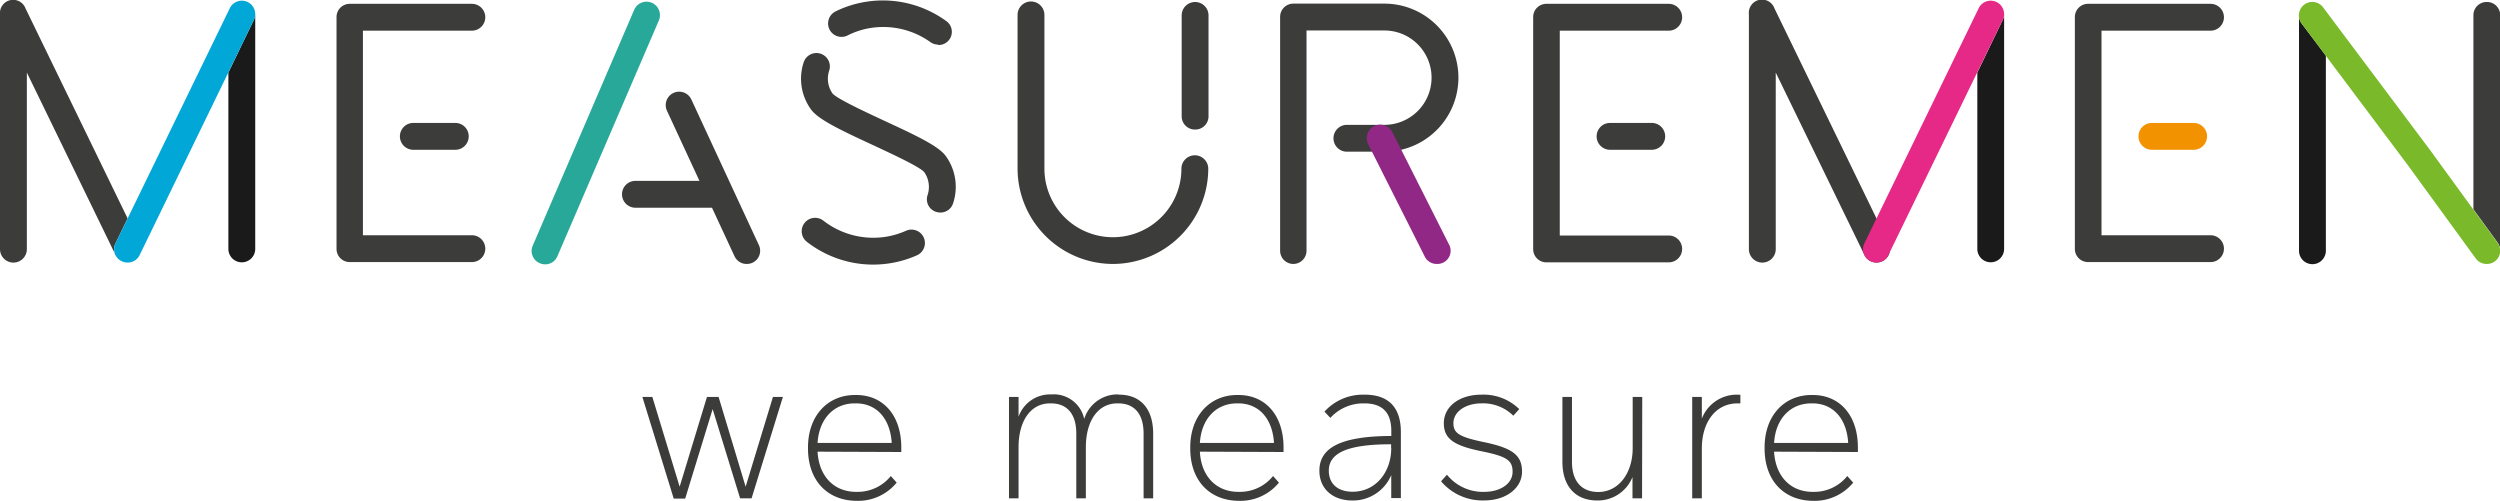 <svg xmlns="http://www.w3.org/2000/svg" viewBox="0 0 378.87 75.85"><defs><style>.cls-1{fill:#3c3c3b;}.cls-2{fill:#f39200;}.cls-3{fill:#28a899;}.cls-4{fill:#922885;}.cls-5{fill:#1a1a1a;}.cls-6{fill:#00a7d7;}.cls-7{fill:#e62987;}.cls-8{fill:#7ab929;}</style></defs><title>Logo_MM2</title><g id="Laag_2" data-name="Laag 2"><g id="ARTWORK"><path class="cls-1" d="M142.22,6.76A2,2,0,0,1,141,6.38a12.3,12.3,0,0,0-9.8-2,12.14,12.14,0,0,0-2.77,1,2,2,0,1,1-1.8-3.65,15.92,15.92,0,0,1,3.7-1.29,16.34,16.34,0,0,1,13,2.7,2,2,0,0,1-1.19,3.68Z"/><path class="cls-1" d="M132.28,40.1a16.38,16.38,0,0,1-10-3.45,2,2,0,0,1,2.5-3.21,12.33,12.33,0,0,0,9.72,2.4,12.54,12.54,0,0,0,2.81-.87,2,2,0,0,1,1.65,3.72,16.2,16.2,0,0,1-3.74,1.15A16.61,16.61,0,0,1,132.28,40.1Z"/><path class="cls-1" d="M142.51,32.21a2.24,2.24,0,0,1-.67-.11,2,2,0,0,1-1.25-2.59,3.9,3.9,0,0,0-.53-3.43c-.7-.82-5-2.8-7.8-4.11-5-2.31-8.1-3.81-9.27-5.27a7.94,7.94,0,0,1-1.18-7.3,2,2,0,0,1,3.84,1.34,3.9,3.9,0,0,0,.52,3.43c.7.81,5,2.8,7.8,4.11,5,2.31,8.11,3.8,9.28,5.26a7.94,7.94,0,0,1,1.18,7.3A2,2,0,0,1,142.51,32.21Z"/><path class="cls-1" d="M376.84.3a2,2,0,0,0-2,2V31.72l3.68,5.06a2,2,0,0,1,.38,1.34s0-.09,0-.14V2.33A2,2,0,0,0,376.84.3Z"/><path class="cls-1" d="M71.51,39.72H53a2,2,0,0,1-2-2V2.58a2,2,0,0,1,2-2H71.51a2,2,0,1,1,0,4.07H55v31H71.51a2,2,0,1,1,0,4.07Z"/><path class="cls-1" d="M69,22.7H62.64a2,2,0,0,1,0-4.07H69a2,2,0,0,1,0,4.07Z"/><path class="cls-1" d="M252.89,39.76H234.35a2,2,0,0,1-2-2V2.58a2,2,0,0,1,2-2h18.54a2,2,0,1,1,0,4.07H236.38V35.69h16.51a2,2,0,1,1,0,4.07Z"/><path class="cls-1" d="M250.34,22.7H244a2,2,0,0,1,0-4.07h6.32a2,2,0,0,1,0,4.07Z"/><path class="cls-1" d="M335,39.72H316.44a2,2,0,0,1-2-2V2.58a2,2,0,0,1,2-2H335a2,2,0,1,1,0,4.07H318.48v31H335a2,2,0,1,1,0,4.07Z"/><path class="cls-2" d="M332.44,22.7h-6.32a2,2,0,1,1,0-4.07h6.32a2,2,0,0,1,0,4.07Z"/><path class="cls-3" d="M82.61,40.06a2.05,2.05,0,0,1-.8-.17,2,2,0,0,1-1.07-2.67L96.11,1.49A2,2,0,1,1,99.85,3.1L84.48,38.82A2,2,0,0,1,82.61,40.06Z"/><path class="cls-1" d="M115,37.13,104.77,15.07a2,2,0,1,0-3.69,1.72L106,27.41H96.3a2,2,0,0,0,0,4.07h11.6l3.42,7.36A2,2,0,0,0,113.17,40,2,2,0,0,0,115,37.13Z"/><path class="cls-1" d="M168.66,40a14.47,14.47,0,0,1-14.45-14.46V2.26a2,2,0,0,1,4.07,0V25.57a10.38,10.38,0,1,0,20.76,0,2,2,0,0,1,4.07,0A14.47,14.47,0,0,1,168.66,40Z"/><path class="cls-1" d="M181.08,19.63a2,2,0,0,1-2-2V2.34a2,2,0,0,1,4.07,0V17.59A2,2,0,0,1,181.08,19.63Z"/><path class="cls-1" d="M209.83.55H196a2,2,0,0,0-2,2V38A2,2,0,1,0,198,38V4.62h11.8a7.15,7.15,0,0,1,0,14.3h-5.68a2,2,0,1,0,0,4.07h5.68a11.22,11.22,0,0,0,0-22.44Z"/><path class="cls-4" d="M217.74,40a2,2,0,0,1-1.82-1.12l-8.56-17A2,2,0,0,1,211,20l8.57,17a2,2,0,0,1-1.82,3Z"/><path class="cls-5" d="M38.67,2a2.09,2.09,0,0,1-.19,1l-3.87,8V37.72a2,2,0,0,0,4.07,0V2.15S38.67,2.07,38.67,2Z"/><path class="cls-1" d="M19.34,33.1,3.86,1.26A2,2,0,0,0,0,2.15V37.76a2,2,0,0,0,4.07,0V11L17.51,38.64a.22.22,0,0,0,0,.08,2,2,0,0,1,0-1.85"/><path class="cls-6" d="M19.34,39.79a2.17,2.17,0,0,1-.89-.2,2,2,0,0,1-.94-2.72L34.82,1.26A2,2,0,0,1,38.48,3L21.17,38.64A2,2,0,0,1,19.34,39.79Z"/><path class="cls-5" d="M303.71,2a2,2,0,0,1-.19,1l-3.86,8V37.72a2,2,0,0,0,4.06,0V2.15S303.71,2.07,303.71,2Z"/><path class="cls-1" d="M284.39,39.79a2,2,0,0,1-1.84-1.15L269.11,11V37.76a2,2,0,0,1-4.07,0V2.15a2,2,0,0,1,3.87-.89l17.3,35.61a2,2,0,0,1-.94,2.72A2.13,2.13,0,0,1,284.39,39.79Z"/><path class="cls-7" d="M284.38,39.79a2.17,2.17,0,0,1-.89-.2,2,2,0,0,1-.94-2.72L299.86,1.26A2,2,0,1,1,303.52,3l-17.31,35.6A2,2,0,0,1,284.38,39.79Z"/><path class="cls-5" d="M348.41,2.2s0,.09,0,.13V38a2,2,0,0,0,4.07,0V8.44L348.8,3.55A2,2,0,0,1,348.41,2.2Z"/><path class="cls-8" d="M376.84,40a2,2,0,0,1-1.65-.84L364.94,25.08,348.8,3.55a2,2,0,0,1,3.26-2.44l16.16,21.56,10.26,14.11A2,2,0,0,1,376.84,40Z"/><path class="cls-1" d="M113.9,75.52h-1.74L108,62l-4.16,13.56h-1.74L97.35,60.15h1.51L103,73.76l4.14-13.61h1.76L113,73.76l4.14-13.61h1.51Z"/><path class="cls-1" d="M123.9,68.45c.2,3.69,2.46,6.09,5.84,6.09h.17a6.43,6.43,0,0,0,5.09-2.4l.89,1a7.54,7.54,0,0,1-6,2.76c-4.53,0-7.44-3.1-7.44-7.93v-.17c0-4.72,2.91-7.94,7.13-7.94h.17c4.13,0,6.84,3.13,6.84,7.94v.7Zm5.65-7.32c-3.22,0-5.42,2.37-5.65,6h11.24c-.23-3.69-2.29-6-5.42-6Z"/><path class="cls-1" d="M169.57,59.81c3.41,0,5.19,2.29,5.19,5.9v9.81h-1.45V65.71c0-2.82-1.26-4.58-3.86-4.58h-.11c-3,0-4.78,2.73-4.78,6.65v7.74h-1.45V65.71c0-2.82-1.26-4.58-3.86-4.58h-.11c-3,0-4.78,2.73-4.78,6.65v7.74h-1.45V60.15h1.45v3a5.07,5.07,0,0,1,4.89-3.38h.12a4.71,4.71,0,0,1,4.94,3.72,5.29,5.29,0,0,1,5.14-3.72Z"/><path class="cls-1" d="M181.84,68.45c.19,3.69,2.45,6.09,5.84,6.09h.16a6.43,6.43,0,0,0,5.09-2.4l.89,1a7.53,7.53,0,0,1-6,2.76c-4.53,0-7.44-3.1-7.44-7.93v-.17c0-4.72,2.91-7.94,7.13-7.94h.17c4.13,0,6.84,3.13,6.84,7.94v.7Zm5.64-7.32c-3.21,0-5.42,2.37-5.64,6h11.23c-.22-3.69-2.29-6-5.42-6Z"/><path class="cls-1" d="M206.82,59.81c3.55,0,5.48,1.87,5.48,5.67v10h-1.46V72A6.29,6.29,0,0,1,205,75.85h-.05c-3,0-5-1.79-5-4.52,0-3.58,3.44-5.23,10.9-5.26v-.75c0-2.85-1.39-4.19-4.1-4.19h-.14a6.77,6.77,0,0,0-5,2.2l-.89-.95a7.87,7.87,0,0,1,6-2.57Zm4,8.08v-.56c-6.54,0-9.44,1.28-9.44,4,0,2,1.37,3.19,3.6,3.19C208.36,74.54,210.84,71.69,210.84,67.89Z"/><path class="cls-1" d="M230.24,62l-.9,1a6.49,6.49,0,0,0-4.83-1.87c-2.43,0-4.25,1.28-4.25,3,0,1.54.92,2.1,4.67,2.88,4.33.9,5.73,2,5.73,4.47s-2.38,4.36-5.73,4.36a8.22,8.22,0,0,1-6.54-2.9l.89-1a7,7,0,0,0,5.62,2.6c2.52,0,4.33-1.26,4.33-3.05s-1-2.34-4.69-3.1c-4.28-.86-5.73-1.93-5.73-4.25,0-2.54,2.35-4.33,5.7-4.33A7.75,7.75,0,0,1,230.24,62Z"/><path class="cls-1" d="M248.85,75.52H247.4V72.3a5.67,5.67,0,0,1-5.31,3.55h0c-3.44,0-5.31-2.26-5.31-5.87V60.15h1.45V70c0,2.83,1.37,4.56,4,4.56h0c3,0,5.2-2.77,5.2-6.65V60.15h1.45Z"/><path class="cls-1" d="M263.75,59.84v1.29h-.42c-3.33,0-5.42,2.85-5.42,6.84v7.55h-1.46V60.15h1.46v3.29a5.67,5.67,0,0,1,5.33-3.63A3.47,3.47,0,0,1,263.75,59.84Z"/><path class="cls-1" d="M268.86,68.45c.2,3.69,2.46,6.09,5.84,6.09h.17a6.41,6.41,0,0,0,5.08-2.4l.9,1a7.56,7.56,0,0,1-6,2.76c-4.53,0-7.43-3.1-7.43-7.93v-.17c0-4.72,2.9-7.94,7.13-7.94h.16c4.14,0,6.85,3.13,6.85,7.94v.7Zm5.65-7.32c-3.22,0-5.43,2.37-5.65,6h11.23c-.22-3.69-2.29-6-5.42-6Z"/></g></g></svg>